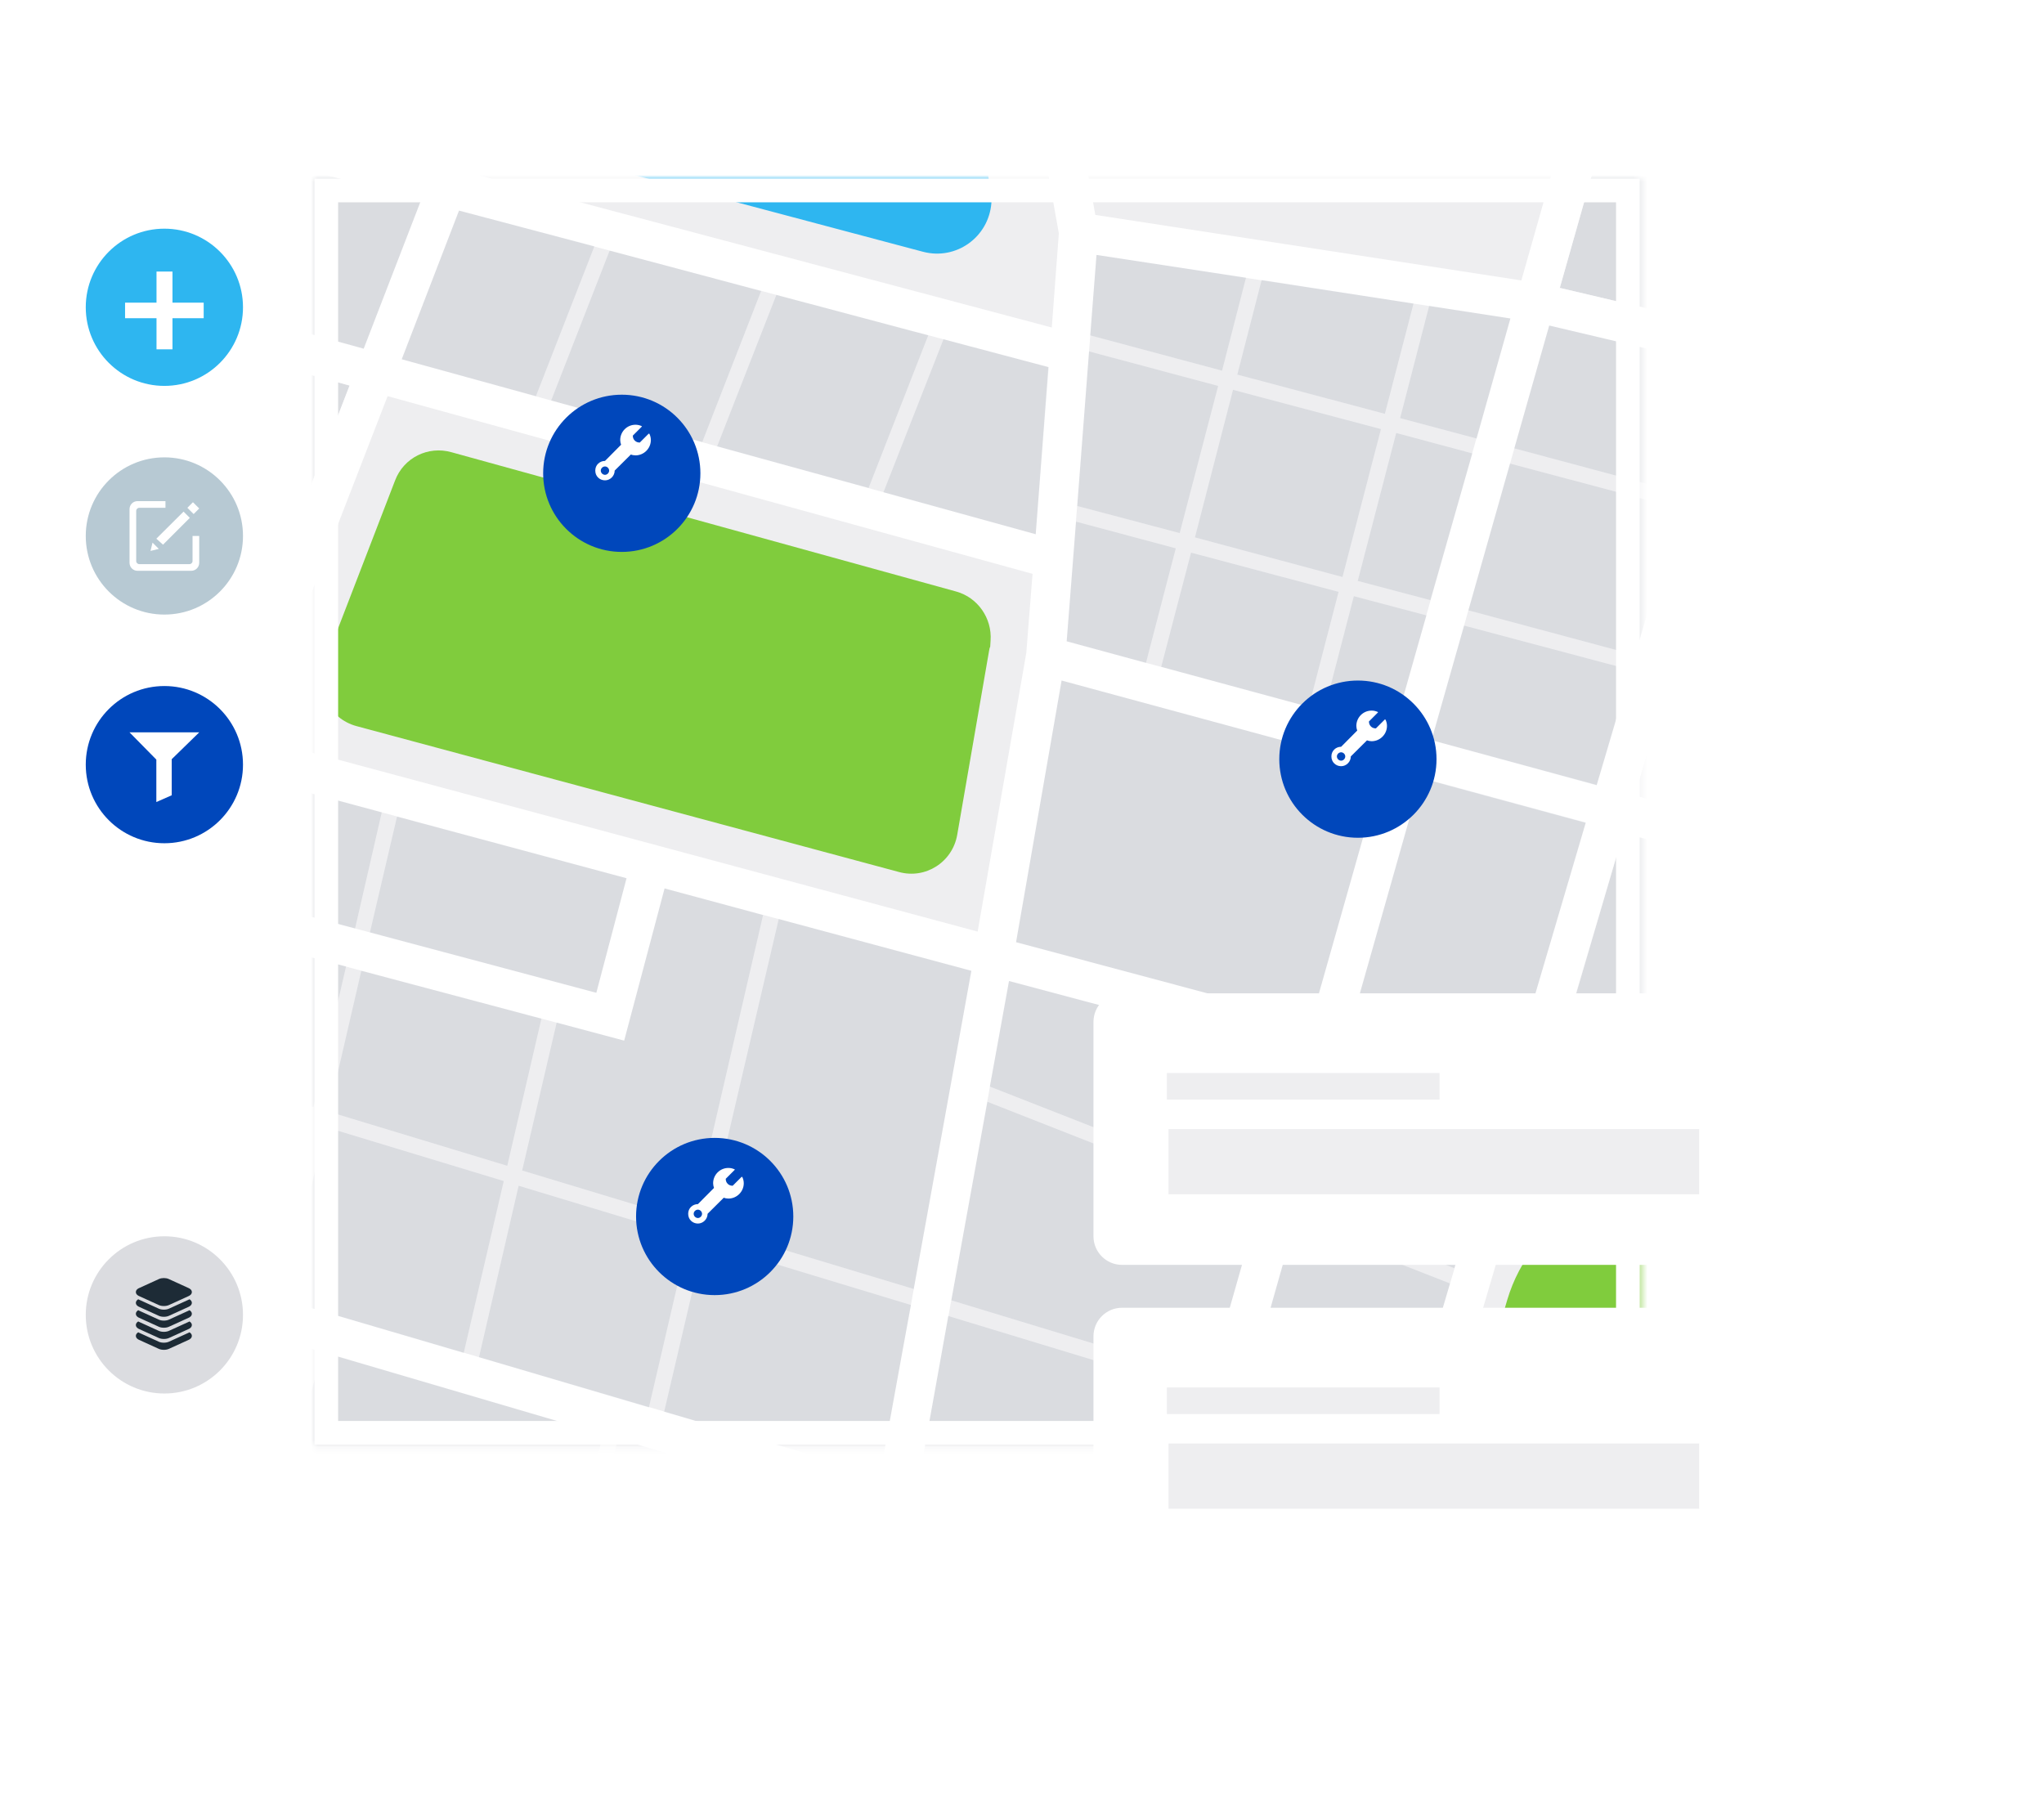 <svg width="286" height="252" viewBox="0 0 286 252" fill="none" xmlns="http://www.w3.org/2000/svg">
<g clip-path="url(#clip0_5_1061)">
<g filter="url(#filter0_i_5_1061)">
<path d="M229.431 25H44V202.152H229.431V25Z" fill="white"/>
</g>
<g filter="url(#filter1_d_5_1061)">
<mask id="mask0_5_1061" style="mask-type:alpha" maskUnits="userSpaceOnUse" x="44" y="25" width="186" height="178">
<path d="M229.431 25H44V202.152H229.431V25Z" fill="white"/>
</mask>
<g mask="url(#mask0_5_1061)">
<path d="M271.827 -21.852H-2.631V252.605H271.827V-21.852Z" fill="#EEEEF0"/>
<path d="M251.406 14.925L227.199 8.722L218.252 40.285L242.24 45.939L251.406 14.925Z" fill="#162543" fill-opacity="0.09"/>
<path d="M227.145 116.584L216.825 151.769L242.954 158.741L249.486 122.622L227.145 116.584Z" fill="#162543" fill-opacity="0.09"/>
<path d="M48.912 53.952L27.175 47.969L-2.631 40.065V65.919L40.514 75.635L48.912 53.952Z" fill="#162543" fill-opacity="0.09"/>
<path d="M339.727 147.104L341.154 141.779L285.823 126.739L316.617 29.636C324.851 17.45 337.147 -0.719 337.915 -1.762L333.524 -5.056C332.426 -3.574 313.928 23.762 311.842 26.891L311.622 27.221L299.711 64.766L247.564 47.421L274.461 -43.974L269.191 -45.511L242.239 45.939L218.252 40.285L240.593 -38.485L235.323 -39.967L212.872 39.242L153.26 30.075L139.812 -45.181L134.432 -44.193L148.155 32.655L147.167 45.829L65.928 24.256L82.56 -44.084L77.235 -45.401L60.658 22.774L41.117 17.56C42.983 -5.934 45.673 -39.582 46.002 -41.668C46.002 -41.504 45.947 -41.394 45.947 -41.339L40.732 -43.096C40.623 -42.711 40.238 -41.668 35.518 18.987L31.511 28.922L14.933 23.104L-72.564 -39.637L-75.748 -35.191L12.079 27.77L12.408 27.989L29.48 34.137L26.296 42.041L-19.429 29.965L-74.924 -4.781L-77.834 -0.115L-21.679 35.07L27.174 47.97L48.911 53.953L30.413 101.818L-2.797 92.871L-67.953 51.044L-70.917 55.654L-6.968 96.768L-11.14 119.384L22.399 128.331L8.511 175.263L-44.734 271.598L-39.903 274.233L11.091 182.015L26.021 209.296L117.032 239.816C113.683 258.424 111.268 271.543 111.103 272.367L113.793 272.97L116.483 273.574C116.647 272.861 119.063 259.687 122.301 241.627L179.004 260.565L174.558 275.605L179.828 277.142L184.219 262.266L223.631 275.495L225.388 270.281L185.756 256.997L192.398 234.436L217.593 242.67L251.242 269.183L254.645 264.846L220.228 237.73L193.935 229.167L215.178 156.984L333.085 188.437L334.512 183.113L216.77 151.715L227.144 116.529L339.727 147.104ZM298.009 70.036L280.499 125.367L228.736 111.315L245.972 52.745L298.009 70.036ZM240.702 51.208L223.412 109.832L200.302 103.575L216.77 45.554L240.702 51.208ZM195.033 102.148L149.253 89.742L153.425 35.674L211.335 44.566L195.033 102.148ZM133.828 209.571L128.394 207.979C133.828 178.008 139.427 147.049 141.184 137.278L181.968 148.147L161.933 218.737L133.828 209.571ZM142.172 131.844L147.606 100.611L148.539 95.231L193.496 107.417L183.45 142.877L142.172 131.844ZM144.917 74.757L56.212 50.275L64.226 29.471L146.673 51.373L144.917 74.757ZM31.62 43.469L39.799 22.939L58.901 28.044L50.887 48.793L31.62 43.469ZM54.236 55.435L144.477 80.301L143.599 91.389L136.793 130.362L35.737 103.191L54.236 55.435ZM87.665 122.897L83.438 138.925L29.315 124.489L34.036 108.46L87.665 122.897ZM-4.773 115.377L-1.754 98.854L28.711 107.033L23.99 123.061L-4.773 115.377ZM87.335 145.622L92.989 124.324L135.914 135.851C132.346 155.612 127.571 182.07 123.125 206.387L14.494 174.495L27.723 129.758L87.335 145.622ZM29.809 204.795L16.69 180.862L122.137 211.821C120.709 219.725 119.337 227.355 118.075 234.327L29.809 204.795ZM180.596 255.295L123.344 236.083C124.662 228.947 126.034 221.262 127.461 213.358L132.237 214.73L187.238 232.735L180.596 255.295ZM188.775 227.52L167.148 220.439L187.293 149.574L209.963 155.612L188.775 227.52ZM211.5 150.343L188.775 144.304L198.82 108.899L221.875 115.157L211.5 150.343Z" fill="white"/>
<path d="M138.385 91.115L133.938 116.804C133.28 120.646 129.492 123.061 125.76 122.018L49.845 101.599C46.057 100.556 44.026 96.494 45.398 92.871L55.279 67.237C56.486 64.053 59.89 62.351 63.183 63.285L133.774 82.771C136.793 83.594 138.824 86.504 138.604 89.632L138.549 90.511C138.44 90.675 138.44 90.895 138.385 91.115Z" fill="#80CC3D"/>
<path d="M52.773 -41.881L51.404 -36.565L339.781 37.733L341.15 32.417L52.773 -41.881Z" fill="#EDD935"/>
<path d="M63.571 -50.688L62.201 -45.373L350.578 28.925L351.948 23.609L63.571 -50.688Z" fill="#EDD935"/>
<path d="M211.281 64.876L205.463 85.406L228.792 91.664L234.83 71.134L211.281 64.876Z" fill="#162543" fill-opacity="0.09"/>
<path d="M240.703 51.208L216.77 45.554L211.885 62.735L235.433 69.048L240.703 51.208Z" fill="#162543" fill-opacity="0.09"/>
<path d="M200.302 103.575L223.412 109.887L228.187 93.749L204.858 87.546L200.302 103.575Z" fill="#162543" fill-opacity="0.09"/>
<path d="M193.771 57.905L197.778 42.48L176.535 39.187L173.131 52.416L193.771 57.905Z" fill="#162543" fill-opacity="0.09"/>
<path d="M150.571 73.001L149.253 89.742L160.342 92.761L164.513 76.733L150.571 73.001Z" fill="#162543" fill-opacity="0.09"/>
<path d="M174.339 38.858L153.425 35.674L152.547 46.927L170.99 51.867L174.339 38.858Z" fill="#162543" fill-opacity="0.09"/>
<path d="M170.442 54.008L152.383 49.177L150.736 70.804L165.063 74.592L170.442 54.008Z" fill="#162543" fill-opacity="0.09"/>
<path d="M166.655 77.336L162.483 93.31L183.122 98.909L187.294 82.826L166.655 77.336Z" fill="#162543" fill-opacity="0.09"/>
<path d="M195.362 60.595L189.982 81.289L200.137 83.978L206.011 63.449L195.362 60.595Z" fill="#162543" fill-opacity="0.09"/>
<path d="M206.615 61.363L211.336 44.567L199.973 42.81L195.911 58.509L206.615 61.363Z" fill="#162543" fill-opacity="0.09"/>
<path d="M185.262 99.513L195.032 102.148L199.588 86.119L189.433 83.43L185.262 99.513Z" fill="#162543" fill-opacity="0.09"/>
<path d="M167.203 75.196L187.842 80.74L193.222 60.046L172.528 54.556L167.203 75.196Z" fill="#162543" fill-opacity="0.09"/>
<path d="M181.969 148.147L141.184 137.278C140.635 140.352 139.702 145.457 138.495 152.044L176.589 166.975L181.969 148.147Z" fill="#162543" fill-opacity="0.09"/>
<path d="M128.395 207.979L133.829 209.571L161.933 218.737L168.63 195.079L132.676 184.156C131.304 191.895 129.877 199.965 128.395 207.979Z" fill="#162543" fill-opacity="0.09"/>
<path d="M176.04 169.061L138.165 154.185C136.738 162.035 134.981 171.641 133.115 181.96L169.233 192.939L176.04 169.061Z" fill="#162543" fill-opacity="0.09"/>
<path d="M147.607 100.611L142.172 131.844L183.451 142.877L193.496 107.417L148.54 95.231L147.607 100.611Z" fill="#162543" fill-opacity="0.09"/>
<path d="M144.917 74.757L146.729 51.373L132.018 47.476L123.619 68.883L144.917 74.757Z" fill="#162543" fill-opacity="0.09"/>
<path d="M98.259 61.857L106.493 40.724L85.305 35.07L77.126 56.039L98.259 61.857Z" fill="#162543" fill-opacity="0.09"/>
<path d="M56.212 50.275L74.985 55.435L83.164 34.466L64.226 29.471L56.212 50.275Z" fill="#162543" fill-opacity="0.09"/>
<path d="M121.533 68.279L129.876 46.927L108.633 41.273L100.345 62.461L121.533 68.279Z" fill="#162543" fill-opacity="0.09"/>
<path d="M58.902 28.044L39.8 22.939L31.621 43.468L50.888 48.793L58.902 28.044Z" fill="#162543" fill-opacity="0.09"/>
<path d="M83.439 138.925L87.665 122.897L55.554 114.279L51.766 130.472L83.439 138.925Z" fill="#162543" fill-opacity="0.09"/>
<path d="M34.036 108.46L29.26 124.489L49.68 129.923L53.413 113.675L34.036 108.46Z" fill="#162543" fill-opacity="0.09"/>
<path d="M48.417 135.247L27.723 129.758L22.234 148.312L43.861 154.899L48.417 135.247Z" fill="#162543" fill-opacity="0.09"/>
<path d="M72.57 165.932L67.026 189.919L90.794 196.945L96.338 173.122L72.57 165.932Z" fill="#162543" fill-opacity="0.09"/>
<path d="M45.508 157.698L39.855 181.96L64.885 189.315L70.484 165.273L45.508 157.698Z" fill="#162543" fill-opacity="0.09"/>
<path d="M70.978 163.132L75.753 142.548L50.558 135.851L46.002 155.557L70.978 163.132Z" fill="#162543" fill-opacity="0.09"/>
<path d="M96.832 170.982L106.767 128.056L92.99 124.324L87.336 145.622L77.894 143.097L73.064 163.791L96.832 170.982Z" fill="#162543" fill-opacity="0.09"/>
<path d="M127.846 180.368C130.755 164.285 133.609 148.641 135.915 135.851L108.963 128.605L98.918 171.64L127.846 180.368Z" fill="#162543" fill-opacity="0.09"/>
<path d="M92.935 197.549L123.125 206.442C124.552 198.592 125.979 190.578 127.461 182.619L98.479 173.836L92.935 197.549Z" fill="#162543" fill-opacity="0.09"/>
<path d="M45.179 189.206L39.635 208.088L79.321 221.372L84.371 200.733L45.179 189.206Z" fill="#162543" fill-opacity="0.09"/>
<path d="M81.408 222.086L118.02 234.327C119.283 227.356 120.655 219.726 122.082 211.821L86.458 201.337L81.408 222.086Z" fill="#162543" fill-opacity="0.09"/>
<path d="M209.964 155.612L187.294 149.574L181.75 168.951L203.487 177.459L209.964 155.612Z" fill="#162543" fill-opacity="0.09"/>
<path d="M174.503 194.585L196.515 201.227L202.882 179.6L181.145 171.092L174.503 194.585Z" fill="#162543" fill-opacity="0.09"/>
<path d="M167.148 220.439L188.776 227.52L195.857 203.368L173.9 196.671L167.148 220.439Z" fill="#162543" fill-opacity="0.09"/>
<path d="M221.876 115.102L198.821 108.844L188.776 144.304L211.501 150.342L221.876 115.102Z" fill="#162543" fill-opacity="0.09"/>
<path d="M78.553 21.786L129.163 35.235C133.774 36.443 138.33 33.204 138.715 28.428C138.77 27.77 138.715 27.111 138.605 26.507L131.743 -11.862C131.469 -13.289 130.261 -14.277 128.834 -14.277H86.677C85.305 -14.277 84.152 -13.344 83.823 -12.027L76.413 18.273C76.083 19.81 77.016 21.402 78.553 21.786Z" fill="#2EB6F0"/>
<path d="M210.896 181.905L203.541 206.881C200.192 218.299 206.505 230.375 217.813 234.053C220.283 234.876 222.588 236.083 224.619 237.675L232.743 244.098C236.641 247.172 241.416 248.818 246.356 248.818H246.686C258.872 248.818 268.697 238.938 268.697 226.807V192.06C268.697 182.07 262 173.342 252.34 170.762L237.629 166.865C226.156 163.736 214.3 170.433 210.896 181.905Z" fill="#80CC3D"/>
<path fill-rule="evenodd" clip-rule="evenodd" d="M226.119 28.311H47.311V198.841H226.119V28.311ZM44 25V202.152H229.431V25H44Z" fill="white"/>
</g>
</g>
<g filter="url(#filter2_i_5_1061)">
<path d="M87 74C93.075 74 98 69.075 98 63C98 56.925 93.075 52 87 52C80.925 52 76 56.925 76 63C76 69.075 80.925 74 87 74Z" fill="#0047BB"/>
</g>
<mask id="mask1_5_1061" style="mask-type:alpha" maskUnits="userSpaceOnUse" x="82" y="58" width="10" height="10">
<path d="M91.968 58.387H82.387V67.968H91.968V58.387Z" fill="white"/>
</mask>
<g mask="url(#mask1_5_1061)">
<path d="M90.766 60.682L89.519 61.928C89.276 61.928 89.002 61.852 88.82 61.655C88.622 61.457 88.546 61.229 88.546 60.955L89.793 59.709C89.823 59.663 89.823 59.633 89.793 59.633C89.519 59.511 89.246 59.435 88.926 59.435C87.725 59.435 86.782 60.408 86.782 61.579C86.782 61.807 86.828 62.005 86.904 62.233L84.654 64.498C83.909 64.498 83.286 65.076 83.286 65.851C83.286 66.642 83.909 67.219 84.654 67.219C85.384 67.219 86.007 66.596 86.007 65.851L88.272 63.601C88.455 63.677 88.698 63.722 88.926 63.722C90.097 63.722 91.07 62.749 91.07 61.579C91.07 61.26 90.994 60.986 90.872 60.712C90.842 60.682 90.796 60.682 90.766 60.682ZM85.232 65.851C85.232 66.17 84.958 66.444 84.654 66.444C84.335 66.444 84.061 66.17 84.061 65.851C84.061 65.547 84.335 65.273 84.654 65.273C84.958 65.273 85.232 65.547 85.232 65.851Z" fill="white"/>
</g>
<g filter="url(#filter3_d_5_1061)">
<path d="M266 183H157C154.791 183 153 184.791 153 187V217C153 219.209 154.791 221 157 221H266C268.209 221 270 219.209 270 217V187C270 184.791 268.209 183 266 183Z" fill="white"/>
</g>
<path d="M201.426 194.153H163.272V197.871H201.426V194.153Z" fill="#EEEEF0"/>
<path d="M237.75 202H163.5V211.12H237.75V202Z" fill="#EEEEF0"/>
<g filter="url(#filter4_d_5_1061)">
<path d="M266 139H157C154.791 139 153 140.791 153 143V173C153 175.209 154.791 177 157 177H266C268.209 177 270 175.209 270 173V143C270 140.791 268.209 139 266 139Z" fill="white"/>
</g>
<path d="M201.426 150.153H163.272V153.871H201.426V150.153Z" fill="#EEEEF0"/>
<path d="M237.75 158H163.5V167.12H237.75V158Z" fill="#EEEEF0"/>
<g filter="url(#filter5_i_5_1061)">
<path d="M190 114C196.075 114 201 109.075 201 103C201 96.925 196.075 92 190 92C183.925 92 179 96.925 179 103C179 109.075 183.925 114 190 114Z" fill="#0047BB"/>
</g>
<mask id="mask2_5_1061" style="mask-type:alpha" maskUnits="userSpaceOnUse" x="185" y="98" width="10" height="10">
<path d="M194.968 98.387H185.387V107.968H194.968V98.387Z" fill="white"/>
</mask>
<g mask="url(#mask2_5_1061)">
<path d="M193.766 100.682L192.519 101.928C192.276 101.928 192.002 101.852 191.82 101.655C191.622 101.457 191.546 101.229 191.546 100.955L192.793 99.709C192.823 99.663 192.823 99.633 192.793 99.633C192.519 99.511 192.245 99.435 191.926 99.435C190.725 99.435 189.782 100.408 189.782 101.579C189.782 101.807 189.828 102.004 189.904 102.232L187.654 104.498C186.909 104.498 186.286 105.076 186.286 105.851C186.286 106.642 186.909 107.219 187.654 107.219C188.384 107.219 189.007 106.596 189.007 105.851L191.272 103.601C191.455 103.677 191.698 103.722 191.926 103.722C193.097 103.722 194.07 102.749 194.07 101.579C194.07 101.259 193.994 100.986 193.872 100.712C193.842 100.682 193.796 100.682 193.766 100.682ZM188.232 105.851C188.232 106.17 187.958 106.444 187.654 106.444C187.335 106.444 187.061 106.17 187.061 105.851C187.061 105.547 187.335 105.273 187.654 105.273C187.958 105.273 188.232 105.547 188.232 105.851Z" fill="white"/>
</g>
<g filter="url(#filter6_i_5_1061)">
<path d="M100 178C106.075 178 111 173.075 111 167C111 160.925 106.075 156 100 156C93.925 156 89 160.925 89 167C89 173.075 93.925 178 100 178Z" fill="#0047BB"/>
</g>
<mask id="mask3_5_1061" style="mask-type:alpha" maskUnits="userSpaceOnUse" x="95" y="162" width="10" height="10">
<path d="M104.968 162.387H95.387V171.968H104.968V162.387Z" fill="white"/>
</mask>
<g mask="url(#mask3_5_1061)">
<path d="M103.766 164.682L102.519 165.928C102.276 165.928 102.002 165.852 101.82 165.655C101.622 165.457 101.546 165.229 101.546 164.955L102.793 163.709C102.823 163.663 102.823 163.633 102.793 163.633C102.519 163.511 102.246 163.435 101.926 163.435C100.725 163.435 99.782 164.408 99.782 165.579C99.782 165.807 99.828 166.004 99.904 166.233L97.654 168.498C96.909 168.498 96.286 169.076 96.286 169.851C96.286 170.642 96.909 171.219 97.654 171.219C98.384 171.219 99.007 170.596 99.007 169.851L101.272 167.601C101.455 167.677 101.698 167.722 101.926 167.722C103.097 167.722 104.07 166.749 104.07 165.579C104.07 165.259 103.994 164.986 103.872 164.712C103.842 164.682 103.796 164.682 103.766 164.682ZM98.232 169.851C98.232 170.17 97.958 170.444 97.654 170.444C97.335 170.444 97.061 170.17 97.061 169.851C97.061 169.547 97.335 169.273 97.654 169.273C97.958 169.273 98.232 169.547 98.232 169.851Z" fill="white"/>
</g>
<path d="M23 54C29.075 54 34 49.075 34 43C34 36.925 29.075 32 23 32C16.925 32 12 36.925 12 43C12 49.075 16.925 54 23 54Z" fill="#2EB6F0"/>
<path d="M24.133 38H21.9V42.353H17.5V44.529H21.9V48.883H24.133V44.529H28.5V42.353H24.133V38Z" fill="white"/>
<path d="M23 195C29.075 195 34 190.075 34 184C34 177.925 29.075 173 23 173C16.925 173 12 177.925 12 184C12 190.075 16.925 195 23 195Z" fill="#DBDCE0"/>
<path d="M22.927 182.76C22.674 182.76 22.42 182.715 22.223 182.625L19.437 181.355C19.309 181.297 19.012 181.127 19.012 180.807C19.012 180.487 19.309 180.317 19.437 180.259L22.247 178.977C22.634 178.8 23.219 178.8 23.606 178.977L26.418 180.259C26.545 180.317 26.843 180.486 26.843 180.807C26.843 181.127 26.545 181.296 26.418 181.355L23.632 182.625C23.434 182.715 23.181 182.76 22.927 182.76Z" fill="#1D2B36"/>
<path fill-rule="evenodd" clip-rule="evenodd" d="M22.223 183.132C22.42 183.222 22.674 183.267 22.927 183.267C23.181 183.267 23.434 183.222 23.632 183.132L26.418 181.862C26.443 181.85 26.476 181.834 26.512 181.813C26.653 181.897 26.843 182.056 26.843 182.312C26.843 182.632 26.545 182.801 26.418 182.86L23.632 184.13C23.434 184.22 23.181 184.265 22.927 184.265C22.674 184.265 22.42 184.22 22.223 184.13L19.437 182.86C19.309 182.802 19.012 182.632 19.012 182.312C19.012 182.056 19.202 181.897 19.343 181.813C19.379 181.834 19.411 181.85 19.437 181.862L22.223 183.132Z" fill="#1D2B36"/>
<path fill-rule="evenodd" clip-rule="evenodd" d="M22.223 184.664C22.42 184.754 22.674 184.799 22.927 184.799C23.181 184.799 23.434 184.754 23.632 184.664L26.418 183.394C26.443 183.382 26.476 183.365 26.512 183.344C26.653 183.428 26.843 183.587 26.843 183.843C26.843 184.164 26.545 184.333 26.418 184.391L23.632 185.661C23.434 185.751 23.181 185.796 22.927 185.796C22.674 185.796 22.42 185.751 22.223 185.661L19.437 184.391C19.309 184.333 19.012 184.163 19.012 183.843C19.012 183.588 19.202 183.428 19.343 183.344C19.379 183.365 19.411 183.382 19.437 183.393L22.223 184.664Z" fill="#1D2B36"/>
<path fill-rule="evenodd" clip-rule="evenodd" d="M22.223 186.235C22.42 186.325 22.674 186.37 22.927 186.37C23.181 186.37 23.434 186.325 23.632 186.235L26.418 184.965C26.443 184.954 26.476 184.937 26.511 184.917C26.652 185 26.843 185.16 26.843 185.416C26.843 185.736 26.545 185.905 26.418 185.964L23.632 187.234C23.434 187.324 23.181 187.369 22.927 187.369C22.674 187.369 22.42 187.324 22.223 187.234L19.437 185.964C19.309 185.906 19.012 185.736 19.012 185.416C19.012 185.16 19.202 185 19.344 184.917C19.379 184.938 19.411 184.954 19.437 184.965L22.223 186.235Z" fill="#1D2B36"/>
<path fill-rule="evenodd" clip-rule="evenodd" d="M22.223 187.755C22.42 187.845 22.674 187.89 22.927 187.89C23.181 187.89 23.434 187.845 23.632 187.755L26.418 186.485C26.443 186.474 26.476 186.457 26.512 186.436C26.653 186.52 26.843 186.679 26.843 186.935C26.843 187.255 26.545 187.424 26.418 187.483L23.632 188.753C23.434 188.843 23.181 188.888 22.927 188.888C22.674 188.888 22.42 188.843 22.223 188.753L19.437 187.483C19.309 187.425 19.012 187.255 19.012 186.935C19.012 186.679 19.202 186.52 19.343 186.436C19.379 186.457 19.411 186.473 19.437 186.485L22.223 187.755Z" fill="#1D2B36"/>
<path d="M23 86C29.075 86 34 81.075 34 75C34 68.925 29.075 64 23 64C16.925 64 12 68.925 12 75C12 81.075 16.925 86 23 86Z" fill="#B7C9D3"/>
<path d="M26.998 70.277L27.875 71.153L27.094 71.934L26.218 71.058L26.998 70.277ZM21.057 77.095L21.343 75.933L22.219 76.809L21.057 77.095ZM21.876 75.381L25.685 71.591L26.561 72.467L22.809 76.219L21.876 75.381ZM26.941 75V78.504C26.941 78.751 26.751 78.942 26.503 78.942H19.496C19.248 78.942 19.058 78.751 19.058 78.504V71.496C19.058 71.249 19.248 71.058 19.496 71.058H23.152V70.125H19.248C18.62 70.125 18.125 70.62 18.125 71.249V78.751C18.125 79.38 18.62 79.875 19.248 79.875H26.751C27.379 79.875 27.875 79.38 27.875 78.751V75H26.941Z" fill="white"/>
<path d="M23 118C29.075 118 34 113.075 34 107C34 100.925 29.075 96 23 96C16.925 96 12 100.925 12 107C12 113.075 16.925 118 23 118Z" fill="#0047BB"/>
<path fill-rule="evenodd" clip-rule="evenodd" d="M27.875 102.483H18.125L21.875 106.294V112.233L24.028 111.285V106.236L27.875 102.483Z" fill="white"/>
</g>
<defs>
<filter id="filter0_i_5_1061" x="44" y="25" width="185.431" height="190.397" filterUnits="userSpaceOnUse" color-interpolation-filters="sRGB">
<feFlood flood-opacity="0" result="BackgroundImageFix"/>
<feBlend mode="normal" in="SourceGraphic" in2="BackgroundImageFix" result="shape"/>
<feColorMatrix in="SourceAlpha" type="matrix" values="0 0 0 0 0 0 0 0 0 0 0 0 0 0 0 0 0 0 127 0" result="hardAlpha"/>
<feOffset dy="13.245"/>
<feGaussianBlur stdDeviation="14.073"/>
<feComposite in2="hardAlpha" operator="arithmetic" k2="-1" k3="1"/>
<feColorMatrix type="matrix" values="0 0 0 0 0.086 0 0 0 0 0.145 0 0 0 0 0.263 0 0 0 0.2 0"/>
<feBlend mode="normal" in2="shape" result="effect1_innerShadow_5_1061"/>
</filter>
<filter id="filter1_d_5_1061" x="24" y="5" width="225.431" height="217.152" filterUnits="userSpaceOnUse" color-interpolation-filters="sRGB">
<feFlood flood-opacity="0" result="BackgroundImageFix"/>
<feColorMatrix in="SourceAlpha" type="matrix" values="0 0 0 0 0 0 0 0 0 0 0 0 0 0 0 0 0 0 127 0" result="hardAlpha"/>
<feOffset/>
<feGaussianBlur stdDeviation="10"/>
<feComposite in2="hardAlpha" operator="out"/>
<feColorMatrix type="matrix" values="0 0 0 0 0 0 0 0 0 0 0 0 0 0 0 0 0 0 0.15 0"/>
<feBlend mode="normal" in2="BackgroundImageFix" result="effect1_dropShadow_5_1061"/>
<feBlend mode="normal" in="SourceGraphic" in2="effect1_dropShadow_5_1061" result="shape"/>
</filter>
<filter id="filter2_i_5_1061" x="76" y="52" width="22" height="25.232" filterUnits="userSpaceOnUse" color-interpolation-filters="sRGB">
<feFlood flood-opacity="0" result="BackgroundImageFix"/>
<feBlend mode="normal" in="SourceGraphic" in2="BackgroundImageFix" result="shape"/>
<feColorMatrix in="SourceAlpha" type="matrix" values="0 0 0 0 0 0 0 0 0 0 0 0 0 0 0 0 0 0 127 0" result="hardAlpha"/>
<feOffset dy="3.232"/>
<feGaussianBlur stdDeviation="8.454"/>
<feComposite in2="hardAlpha" operator="arithmetic" k2="-1" k3="1"/>
<feColorMatrix type="matrix" values="0 0 0 0 0 0 0 0 0 0 0 0 0 0 0 0 0 0 0.15 0"/>
<feBlend mode="normal" in2="shape" result="effect1_innerShadow_5_1061"/>
</filter>
<filter id="filter3_d_5_1061" x="133" y="163" width="157" height="78" filterUnits="userSpaceOnUse" color-interpolation-filters="sRGB">
<feFlood flood-opacity="0" result="BackgroundImageFix"/>
<feColorMatrix in="SourceAlpha" type="matrix" values="0 0 0 0 0 0 0 0 0 0 0 0 0 0 0 0 0 0 127 0" result="hardAlpha"/>
<feOffset/>
<feGaussianBlur stdDeviation="10"/>
<feComposite in2="hardAlpha" operator="out"/>
<feColorMatrix type="matrix" values="0 0 0 0 0 0 0 0 0 0 0 0 0 0 0 0 0 0 0.15 0"/>
<feBlend mode="normal" in2="BackgroundImageFix" result="effect1_dropShadow_5_1061"/>
<feBlend mode="normal" in="SourceGraphic" in2="effect1_dropShadow_5_1061" result="shape"/>
</filter>
<filter id="filter4_d_5_1061" x="133" y="119" width="157" height="78" filterUnits="userSpaceOnUse" color-interpolation-filters="sRGB">
<feFlood flood-opacity="0" result="BackgroundImageFix"/>
<feColorMatrix in="SourceAlpha" type="matrix" values="0 0 0 0 0 0 0 0 0 0 0 0 0 0 0 0 0 0 127 0" result="hardAlpha"/>
<feOffset/>
<feGaussianBlur stdDeviation="10"/>
<feComposite in2="hardAlpha" operator="out"/>
<feColorMatrix type="matrix" values="0 0 0 0 0 0 0 0 0 0 0 0 0 0 0 0 0 0 0.15 0"/>
<feBlend mode="normal" in2="BackgroundImageFix" result="effect1_dropShadow_5_1061"/>
<feBlend mode="normal" in="SourceGraphic" in2="effect1_dropShadow_5_1061" result="shape"/>
</filter>
<filter id="filter5_i_5_1061" x="179" y="92" width="22" height="25.232" filterUnits="userSpaceOnUse" color-interpolation-filters="sRGB">
<feFlood flood-opacity="0" result="BackgroundImageFix"/>
<feBlend mode="normal" in="SourceGraphic" in2="BackgroundImageFix" result="shape"/>
<feColorMatrix in="SourceAlpha" type="matrix" values="0 0 0 0 0 0 0 0 0 0 0 0 0 0 0 0 0 0 127 0" result="hardAlpha"/>
<feOffset dy="3.232"/>
<feGaussianBlur stdDeviation="8.454"/>
<feComposite in2="hardAlpha" operator="arithmetic" k2="-1" k3="1"/>
<feColorMatrix type="matrix" values="0 0 0 0 0 0 0 0 0 0 0 0 0 0 0 0 0 0 0.15 0"/>
<feBlend mode="normal" in2="shape" result="effect1_innerShadow_5_1061"/>
</filter>
<filter id="filter6_i_5_1061" x="89" y="156" width="22" height="25.232" filterUnits="userSpaceOnUse" color-interpolation-filters="sRGB">
<feFlood flood-opacity="0" result="BackgroundImageFix"/>
<feBlend mode="normal" in="SourceGraphic" in2="BackgroundImageFix" result="shape"/>
<feColorMatrix in="SourceAlpha" type="matrix" values="0 0 0 0 0 0 0 0 0 0 0 0 0 0 0 0 0 0 127 0" result="hardAlpha"/>
<feOffset dy="3.232"/>
<feGaussianBlur stdDeviation="8.454"/>
<feComposite in2="hardAlpha" operator="arithmetic" k2="-1" k3="1"/>
<feColorMatrix type="matrix" values="0 0 0 0 0 0 0 0 0 0 0 0 0 0 0 0 0 0 0.15 0"/>
<feBlend mode="normal" in2="shape" result="effect1_innerShadow_5_1061"/>
</filter>
<clipPath id="clip0_5_1061">
<rect width="286" height="252" fill="white"/>
</clipPath>
</defs>
</svg>
